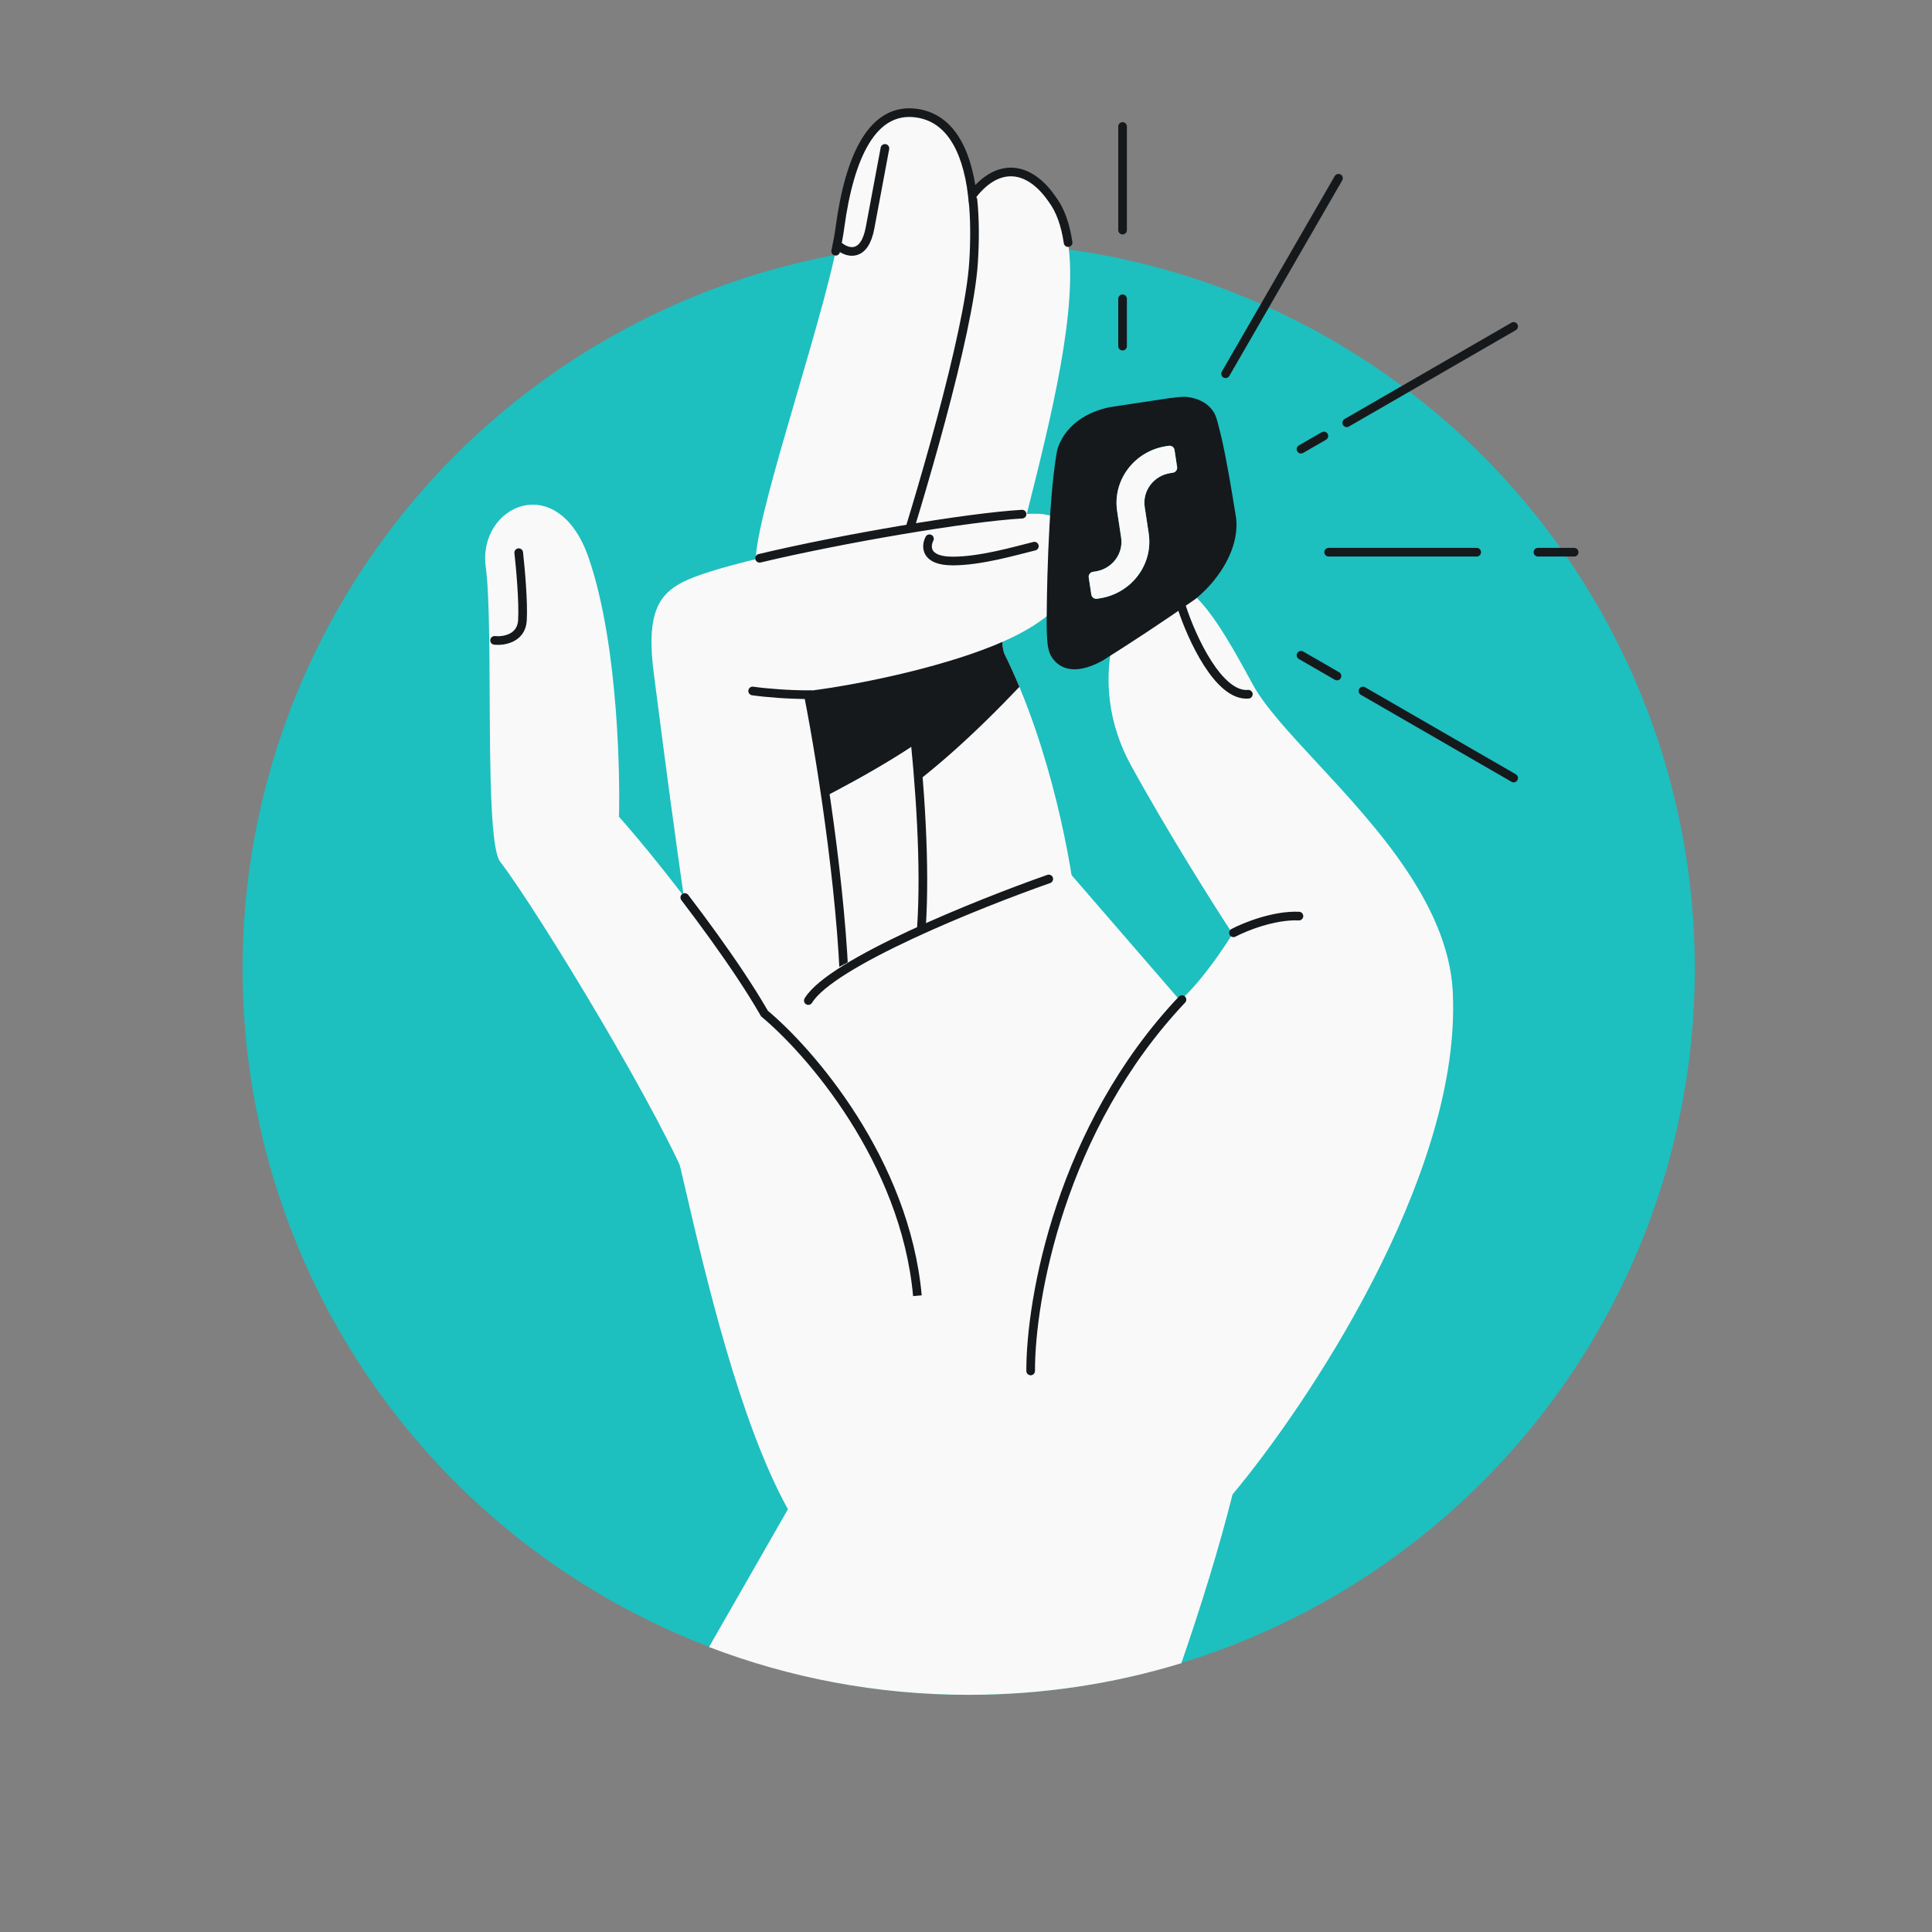 <svg width="160" height="160" viewBox="0 0 160 160" fill="none" xmlns="http://www.w3.org/2000/svg">
<rect x="0" y="0" width="160" height="160" fill="#808080" stroke="none"/>
<circle cx="80.224" cy="80.224" r="60.134" fill="#1EBFBF"/>
<path d="M92.966 28.666V24.745M92.966 19.056V10.475" stroke="#16191C" stroke-width="0.717" stroke-linecap="round"/>
<path d="M130.365 45.732L127.367 45.732M110.032 45.732L122.294 45.732" stroke="#16191C" stroke-width="0.717" stroke-linecap="round"/>
<path d="M125.354 64.432L112.876 57.228M107.745 54.265L110.724 55.985" stroke="#16191C" stroke-width="0.717" stroke-linecap="round"/>
<path d="M125.354 27.032L111.531 35.013M107.745 37.199L109.638 36.106" stroke="#16191C" stroke-width="0.717" stroke-linecap="round"/>
<path d="M101.499 30.951L110.847 14.76" stroke="#16191C" stroke-width="0.717" stroke-linecap="round"/>
<path d="M83.164 54.11C87.1 62.074 88.802 71.779 89.16 75.635L75.4 82.246C74.349 75.763 72.025 61.313 71.133 55.379C70.019 47.96 75.553 31.355 77.783 22.514C80.012 13.674 84.279 12.367 87.123 16.48C92.505 23.591 81.588 49.69 83.164 54.11Z" fill="#F9F9F9"/>
<path fill-rule="evenodd" clip-rule="evenodd" d="M84.421 56.882C84.03 55.942 83.612 55.014 83.164 54.109C82.778 53.027 83.141 50.647 83.83 47.565L71.21 49.715C70.957 51.898 70.901 53.836 71.133 55.377C71.528 58.008 72.205 62.313 72.928 66.855C76.737 64.487 81.006 60.49 84.421 56.882Z" fill="#16191C"/>
<path d="M62.6 46.077C62.354 49.767 63.446 73.624 64.022 85.091C67.341 87.103 74.362 88.974 75.9 80.364C77.437 71.754 75.259 55.277 73.978 48.114C76.04 41.785 80.258 27.642 80.627 21.708C81.089 14.289 79.513 9.869 75.9 9.369C72.286 8.87 70.365 12.867 69.557 18.863C68.75 24.86 62.907 41.465 62.6 46.077Z" fill="#F9F9F9"/>
<path d="M64.022 85.091C67.341 87.103 74.362 88.974 75.899 80.364C77.437 71.754 75.259 55.277 73.978 48.114C76.04 41.785 80.258 27.642 80.627 21.708C80.747 19.784 80.729 18.062 80.575 16.557M69.557 20.439C70.198 20.952 71.594 21.354 72.056 18.863C72.517 16.373 73.068 13.444 73.286 12.29" stroke="#16191C" stroke-width="0.717" stroke-linecap="round"/>
<path d="M78.398 59.683C75.446 62.266 69.301 65.526 66.597 66.833L59.217 53.034H76.168C78.141 54.174 81.35 57.1 78.398 59.683Z" fill="#16191C"/>
<path d="M54.144 55.762C54.789 60.774 57.18 79.529 58.91 88.549C62.164 90.676 69.98 93.154 69.98 83.898C69.98 75.75 68.135 63.45 66.905 57.223C70.902 56.761 81.011 54.801 85.662 51.765C92.215 47.486 89.698 42.962 86.354 42.578C85.965 42.533 85.381 42.536 84.643 42.578C80.091 42.839 69.678 44.618 62.907 46.233C61.34 46.606 59.969 46.971 58.91 47.306C55.143 48.497 53.336 49.497 54.144 55.762Z" fill="#F9F9F9"/>
<path d="M58.91 88.55C62.164 90.677 69.98 93.156 69.98 83.9C69.98 75.751 68.173 63.758 66.943 57.531C65.375 57.531 63.484 57.39 62.331 57.224M76.975 44.616C76.655 45.231 76.591 46.461 78.897 46.461C81.204 46.461 84.01 45.641 85.662 45.231M84.643 42.579C80.091 42.84 69.678 44.62 62.907 46.234" stroke="#16191C" stroke-width="0.717" stroke-linecap="round"/>
<path d="M41.459 71.408C44.611 75.559 54.951 92.549 57.411 99.045C60.486 96.674 66.551 91.119 64.522 86.322C63.279 83.384 59.943 78.56 56.712 74.329C54.668 71.654 52.666 69.215 51.261 67.641C51.338 64.989 51.299 53.65 48.762 46.232C46.226 38.813 39.537 41.85 40.229 46.962C40.921 52.074 40.037 69.909 41.459 71.408Z" fill="#F9F9F9"/>
<path d="M57.411 99.044C60.486 96.674 66.551 91.118 64.522 86.321C63.279 83.383 59.943 78.559 56.712 74.329M40.96 53.034C41.69 53.111 43.174 52.888 43.266 51.381C43.358 49.875 43.099 47.012 42.958 45.77" stroke="#16191C" stroke-width="0.717" stroke-linecap="round"/>
<path fill-rule="evenodd" clip-rule="evenodd" d="M58.719 136.399L65.252 124.989C61.23 117.718 58.403 105.541 56.732 98.341C56.327 96.596 55.99 95.144 55.72 94.124C57.073 83.361 78.641 75.507 88.584 72.291L97.732 82.862C99.454 81.324 101.345 78.531 102.076 77.327C100.551 75.008 96.733 68.97 93.658 63.374C89.814 56.378 92.697 48.96 95.58 48.229C98.463 47.499 100.615 50.882 103.728 56.647C104.719 58.481 106.76 60.681 109.082 63.185C114.06 68.551 120.334 75.313 120.334 82.862C120.703 97.683 108.315 116.302 102.076 123.759C100.94 128.274 99.453 133.052 97.834 137.738C92.264 139.442 86.351 140.358 80.224 140.358C72.647 140.358 65.396 138.957 58.719 136.399Z" fill="#F9F9F9"/>
<path d="M85.355 113.536C85.342 107.591 87.83 93.425 97.885 82.786M86.854 72.792C81.011 74.842 68.85 79.726 66.943 82.862M102.152 77.251C103.1 76.751 105.512 75.775 107.572 75.867M97.885 50.344C98.693 52.817 100.922 57.709 103.382 57.494" stroke="#16191C" stroke-width="0.717" stroke-linecap="round"/>
<path d="M63.215 83.86C67.046 87.012 74.962 96.114 75.976 107.307" stroke="#16191C" stroke-width="0.717"/>
<path fill-rule="evenodd" clip-rule="evenodd" d="M96.808 32.979C96.783 32.982 96.759 32.985 96.735 32.988L91.911 33.719C88.779 34.368 87.729 36.399 87.521 37.428C86.749 41.86 86.683 50.288 86.678 51.458C86.673 52.628 86.755 53.328 86.755 53.328C86.787 53.62 86.862 53.93 86.987 54.223C87.544 55.286 88.857 56.054 91.291 54.722C93.564 53.294 96.24 51.544 98.99 49.617C100.086 48.742 101.482 47.169 102.091 45.308C102.341 44.547 102.459 43.738 102.371 42.909C102.349 42.775 102.327 42.641 102.305 42.506C101.984 40.526 101.645 38.445 101.207 36.456C101.207 36.456 100.907 35.18 100.768 34.725C100.629 34.27 100.511 34.122 100.511 34.122C99.955 33.277 99.082 32.945 98.197 32.862C97.797 32.854 97.318 32.914 96.808 32.979ZM97.269 37.261C97.235 37.037 97.021 36.884 96.792 36.918L96.585 36.95C93.948 37.349 92.127 39.76 92.517 42.335L92.848 44.514C93.051 45.857 92.101 47.115 90.726 47.323L90.518 47.355C90.289 47.389 90.131 47.599 90.165 47.823L90.38 49.242C90.413 49.465 90.627 49.619 90.856 49.584L91.064 49.553C93.7 49.153 95.521 46.742 95.131 44.167L94.8 41.989C94.597 40.646 95.547 39.388 96.922 39.179L97.13 39.148C97.359 39.113 97.517 38.903 97.484 38.679L97.269 37.261Z" fill="#16191C"/>
<path d="M96.792 36.919C97.021 36.885 97.234 37.038 97.268 37.262L97.483 38.681C97.517 38.904 97.359 39.114 97.13 39.149L96.922 39.18C95.547 39.389 94.597 40.647 94.8 41.99L95.13 44.169C95.521 46.743 93.7 49.154 91.063 49.554L90.856 49.585C90.627 49.62 90.413 49.467 90.379 49.243L90.164 47.824C90.13 47.6 90.289 47.391 90.518 47.356L90.725 47.324C92.101 47.116 93.051 45.858 92.847 44.515L92.517 42.336C92.127 39.762 93.948 37.351 96.584 36.951L96.792 36.919Z" fill="#F9F9F9"/>
<path d="M69.207 20.807C69.362 20.078 69.482 19.424 69.557 18.863C70.365 12.867 72.286 8.87 75.9 9.369C78.49 9.727 80.033 12.101 80.529 16.15C82.672 13.401 85.217 13.723 87.123 16.479C87.817 17.396 88.24 18.629 88.454 20.09" stroke="#16191C" stroke-width="0.717" stroke-linecap="round"/>
</svg>
